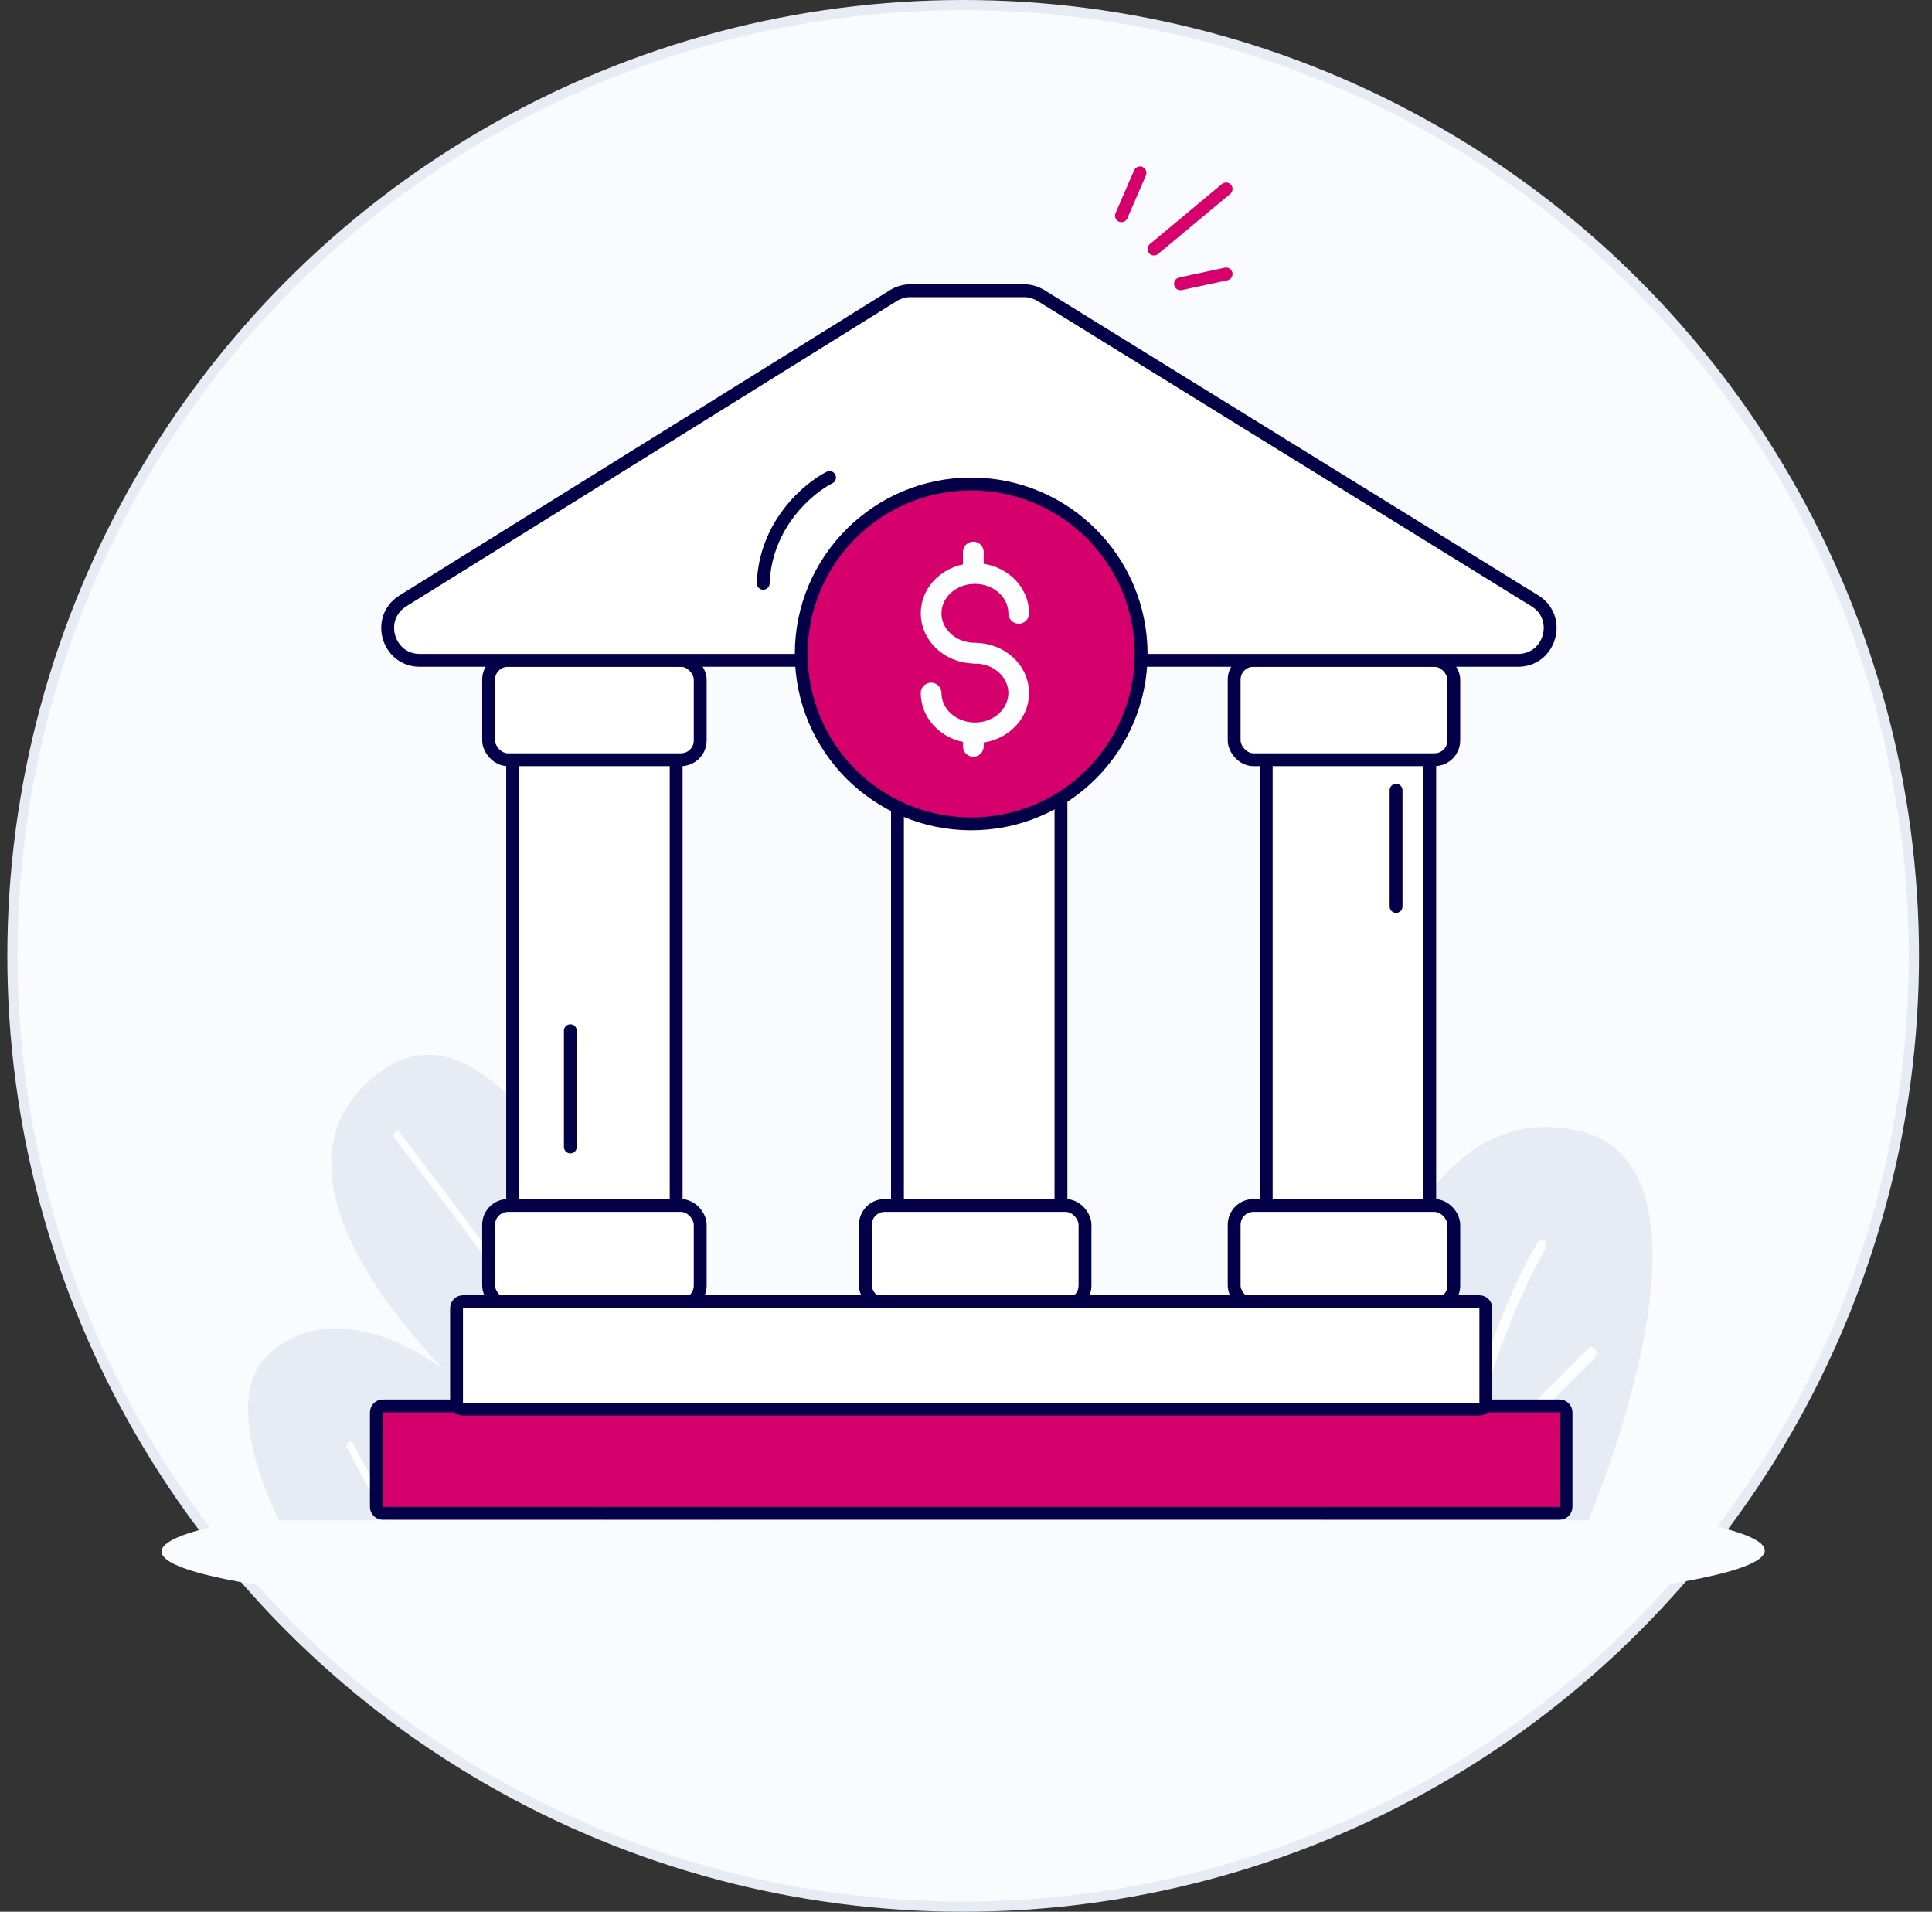 <svg width="95" height="94" viewBox="0 0 95 94" fill="none" xmlns="http://www.w3.org/2000/svg">
<rect x="0" y="0" width="95" height="94" fill="#333333" stroke="none"/>
<circle cx="47.361" cy="47" r="46.75" fill="#F9FBFE" stroke="#E7EBF3" stroke-width="0.5"/>
<path d="M47.363 79.736C69.132 79.723 86.779 78.158 86.778 76.241C86.777 74.324 69.128 72.781 47.359 72.794C25.589 72.808 7.942 74.372 7.944 76.289C7.945 78.206 25.593 79.75 47.363 79.736Z" fill="#F9FBFE"/>
<path d="M35.329 74.75H13.723C13.723 74.75 10.626 68.884 13.259 66.544C16.795 63.395 21.721 67.266 21.843 67.382C21.77 67.151 11.912 57.83 18.635 52.745C26.788 46.579 35.329 74.75 35.329 74.75Z" fill="#E7EBF3"/>
<path d="M29.72 74.75H29.354C28.525 70.589 26.842 63.655 24.282 59.609C24.208 59.523 24.233 59.378 24.33 59.321C24.404 59.263 24.525 59.263 24.574 59.349C27.183 63.481 28.866 70.56 29.72 74.75Z" fill="#FCFDFE"/>
<path d="M30.134 66.775C30.037 66.775 29.939 66.688 29.939 66.544V62.903C29.939 62.787 30.012 62.672 30.134 62.672C30.256 62.672 30.329 62.759 30.329 62.903V66.573C30.329 66.688 30.232 66.775 30.134 66.775Z" fill="#FCFDFE"/>
<path d="M19.428 74.75H18.989C17.892 72.814 17.087 71.196 17.063 71.196C17.014 71.109 17.039 70.965 17.136 70.907C17.234 70.849 17.331 70.878 17.38 70.993C17.38 70.993 18.258 72.727 19.428 74.75Z" fill="#FCFDFE"/>
<path d="M26.798 65.457H26.359C25.261 63.521 19.398 55.944 19.374 55.944C19.325 55.858 19.35 55.713 19.447 55.655C19.545 55.598 19.642 55.627 19.691 55.742C19.691 55.742 25.627 63.434 26.798 65.457Z" fill="#FCFDFE"/>
<path d="M78.101 74.75H65.075C65.075 74.75 67.071 53.26 77.578 55.591C85.531 57.368 78.101 74.75 78.101 74.75Z" fill="#E7EBF3"/>
<path d="M76.002 61.389C73.79 65.222 72.304 70.659 71.446 74.531H70.951C71.809 70.62 73.328 64.987 75.606 61.076C75.671 60.919 75.837 60.919 75.936 60.998C76.068 61.076 76.068 61.272 76.002 61.389Z" fill="#FCFDFE"/>
<path d="M74.45 70.659C74.383 70.659 74.317 70.619 74.251 70.541C74.152 70.424 74.185 70.228 74.284 70.111L78.081 66.317C78.18 66.2 78.345 66.239 78.444 66.356C78.543 66.473 78.51 66.669 78.411 66.786L74.615 70.58C74.549 70.619 74.516 70.659 74.45 70.659Z" fill="#FCFDFE"/>
<path d="M60.29 9.29L56.742 12.246" stroke="#D5006C" stroke-width="0.632" stroke-linecap="round" stroke-linejoin="round"/>
<path d="M56.055 8.501L55.144 10.607" stroke="#D5006C" stroke-width="0.632" stroke-linecap="round" stroke-linejoin="round"/>
<path d="M60.29 13.472L58.047 13.954" stroke="#D5006C" stroke-width="0.632" stroke-linecap="round" stroke-linejoin="round"/>
<rect x="25.208" y="37.2" width="8.04" height="27.355" fill="white" stroke="#030047" stroke-width="0.632"/>
<rect x="44.13" y="37.2" width="8.04" height="27.355" fill="white" stroke="#030047" stroke-width="0.632"/>
<rect x="24.026" y="32.469" width="10.405" height="4.886" rx="0.949" fill="white" stroke="#030047" stroke-width="0.632"/>
<rect x="42.553" y="32.469" width="10.799" height="4.886" rx="0.949" fill="white" stroke="#030047" stroke-width="0.632"/>
<rect x="24.026" y="59.274" width="10.405" height="4.886" rx="0.949" fill="white" stroke="#030047" stroke-width="0.632"/>
<rect x="42.553" y="59.274" width="10.799" height="4.886" rx="0.949" fill="white" stroke="#030047" stroke-width="0.632"/>
<rect x="62.262" y="32.469" width="8.04" height="32.086" fill="white" stroke="#030047" stroke-width="0.632"/>
<rect x="60.686" y="32.469" width="10.799" height="4.886" rx="0.949" fill="white" stroke="#030047" stroke-width="0.632"/>
<rect x="60.686" y="59.274" width="10.799" height="4.886" rx="0.949" fill="white" stroke="#030047" stroke-width="0.632"/>
<path d="M44.766 14.295C44.471 14.295 44.181 14.378 43.931 14.534L19.811 29.545C18.461 30.385 19.056 32.469 20.646 32.469H74.641C76.234 32.469 76.827 30.38 75.472 29.543L51.184 14.531C50.934 14.377 50.646 14.295 50.352 14.295H44.766Z" fill="white" stroke="#030047" stroke-width="0.632" stroke-linecap="round" stroke-linejoin="round"/>
<path d="M18.823 69.129H76.687C76.862 69.129 77.004 69.271 77.004 69.445V74.093C77.004 74.268 76.862 74.41 76.687 74.41H18.823C18.648 74.41 18.507 74.268 18.507 74.093V69.445C18.507 69.271 18.648 69.129 18.823 69.129Z" fill="#D5006C" stroke="#030047" stroke-width="0.632"/>
<path d="M22.765 64.005H72.745C72.92 64.005 73.061 64.146 73.061 64.321V68.969C73.061 69.144 72.92 69.285 72.745 69.285H22.765C22.59 69.285 22.449 69.144 22.449 68.969V64.321C22.449 64.146 22.59 64.005 22.765 64.005Z" fill="white" stroke="#030047" stroke-width="0.632"/>
<path d="M40.79 23.48C39.75 24.003 37.641 25.775 37.528 28.68" stroke="#030047" stroke-width="0.632" stroke-linecap="round" stroke-linejoin="round"/>
<path d="M28.045 50.68V56.396" stroke="#030047" stroke-width="0.632" stroke-linecap="round"/>
<path d="M68.647 38.854V44.57" stroke="#030047" stroke-width="0.632" stroke-linecap="round"/>
<path d="M56.111 32.153C56.111 36.768 52.37 40.509 47.755 40.509C43.14 40.509 39.399 36.768 39.399 32.153C39.399 27.538 43.14 23.797 47.755 23.797C52.37 23.797 56.111 27.538 56.111 32.153Z" fill="#D5006C" stroke="#030047" stroke-width="0.632"/>
<path d="M50.092 30.158C50.092 29.077 49.127 28.2 47.938 28.2C46.748 28.2 45.784 29.077 45.784 30.158C45.784 31.24 46.748 32.116 47.938 32.116" stroke="#FCFDFE" stroke-width="1.018" stroke-linecap="round"/>
<path d="M45.784 34.075C45.784 35.156 46.748 36.033 47.938 36.033C49.127 36.033 50.092 35.156 50.092 34.075C50.092 32.993 49.127 32.117 47.938 32.117" stroke="#FCFDFE" stroke-width="1.018" stroke-linecap="round"/>
<line x1="47.859" y1="36.542" x2="47.859" y2="36.699" stroke="#FCFDFE" stroke-width="1.018" stroke-linecap="round"/>
<line x1="47.859" y1="27.143" x2="47.859" y2="27.691" stroke="#FCFDFE" stroke-width="1.018" stroke-linecap="round"/>
</svg>
